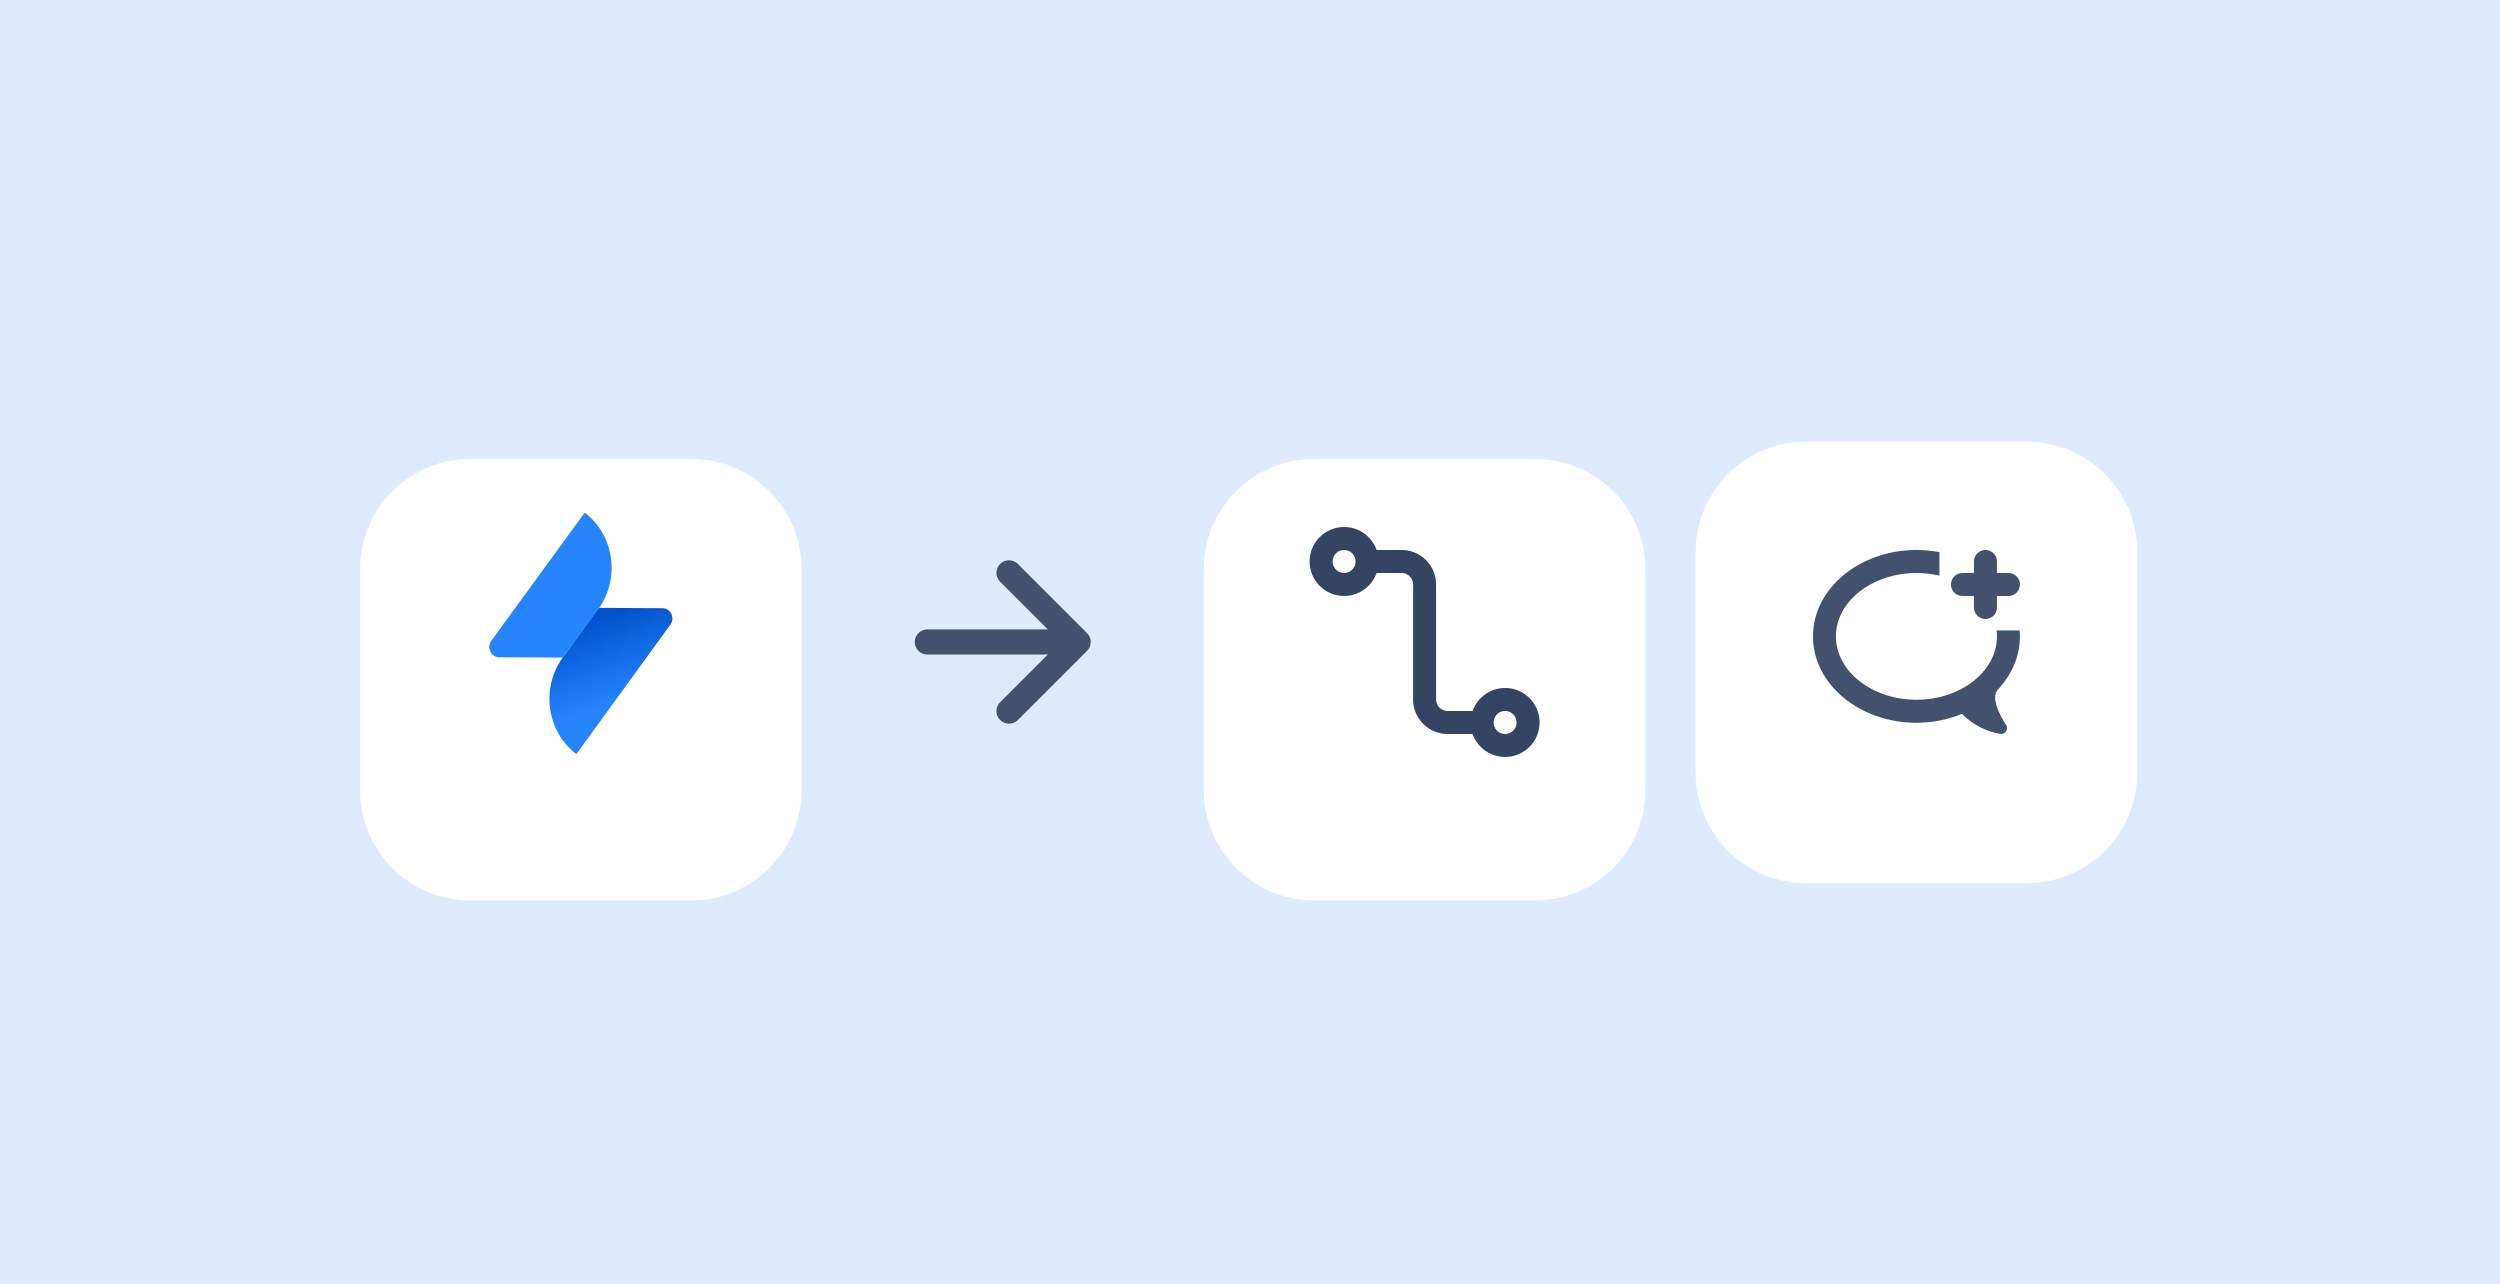 <svg width="368" height="189" viewBox="0 0 368 189" fill="none" xmlns="http://www.w3.org/2000/svg">
<rect y="-1" width="368" height="190" fill="#DEEBFF"/>
<g filter="url(#filter0_dd)">
<path d="M53 78.25C53 69.275 60.275 62 69.25 62H101.75C110.725 62 118 69.275 118 78.25V110.75C118 119.725 110.725 127 101.75 127H69.25C60.275 127 53 119.725 53 110.75V78.25Z" fill="white"/>
</g>
<rect width="40.625" height="40.625" transform="translate(65.188 74.188)" fill="white" fill-opacity="0.01"/>
<path d="M88.123 89.479L97.518 89.526C98.704 89.526 99.388 90.933 98.704 91.917L84.839 111.004C80.46 107.674 79.593 101.297 82.832 96.794L88.123 89.479Z" fill="url(#paint0_linear)"/>
<path d="M82.832 96.794L73.482 96.748C72.296 96.748 71.612 95.341 72.296 94.356L86.07 75.457C90.449 78.787 91.316 85.164 88.077 89.666L82.832 96.794Z" fill="#2684FF"/>
<rect width="44.4" height="44.4" transform="translate(125.4 72.3)" fill="white" fill-opacity="0.01"/>
<path fill-rule="evenodd" clip-rule="evenodd" d="M147.217 83.017C147.045 83.189 146.909 83.393 146.816 83.617C146.722 83.841 146.675 84.082 146.675 84.325C146.675 84.568 146.722 84.809 146.816 85.033C146.909 85.257 147.045 85.461 147.217 85.633L154.234 92.65H136.5C136.009 92.65 135.539 92.845 135.192 93.192C134.845 93.539 134.65 94.009 134.65 94.5C134.65 94.991 134.845 95.461 135.192 95.808C135.539 96.155 136.009 96.35 136.5 96.35H154.234L147.217 103.367C147.045 103.539 146.909 103.743 146.816 103.967C146.722 104.191 146.675 104.432 146.675 104.675C146.675 104.918 146.722 105.159 146.816 105.383C146.909 105.607 147.045 105.811 147.217 105.983C147.938 106.704 149.111 106.704 149.835 105.983L160.008 95.808C160.343 95.474 160.537 95.025 160.55 94.552V94.446C160.537 93.974 160.343 93.525 160.008 93.192L149.835 83.017C149.663 82.845 149.459 82.709 149.234 82.615C149.01 82.522 148.769 82.475 148.526 82.475C148.283 82.475 148.042 82.522 147.817 82.615C147.593 82.709 147.389 82.845 147.217 83.017V83.017Z" fill="#42526E"/>
<g filter="url(#filter1_dd)">
<path d="M177.2 78.25C177.2 69.275 184.475 62 193.45 62H225.95C234.925 62 242.2 69.275 242.2 78.25V110.75C242.2 119.725 234.925 127 225.95 127H193.45C184.475 127 177.2 119.725 177.2 110.75V78.25Z" fill="white"/>
</g>
<path d="M197.851 77.573C195.046 77.573 192.773 79.847 192.773 82.651C192.773 85.456 195.046 87.729 197.851 87.729C200.655 87.729 202.929 85.456 202.929 82.651C202.929 79.847 200.655 77.573 197.851 77.573ZM197.851 80.958C198.786 80.958 199.544 81.716 199.544 82.651C199.544 83.586 198.786 84.344 197.851 84.344C196.916 84.344 196.158 83.586 196.158 82.651C196.158 81.716 196.916 80.958 197.851 80.958Z" fill="#344563"/>
<path d="M221.549 101.271C218.744 101.271 216.471 103.544 216.471 106.349C216.471 109.154 218.744 111.427 221.549 111.427C224.353 111.427 226.627 109.154 226.627 106.349C226.627 103.544 224.353 101.271 221.549 101.271ZM221.549 104.656C222.484 104.656 223.241 105.414 223.241 106.349C223.241 107.284 222.484 108.042 221.549 108.042C220.614 108.042 219.856 107.284 219.856 106.349C219.856 105.414 220.614 104.656 221.549 104.656Z" fill="#344563"/>
<path d="M206.314 80.958C209.019 80.958 211.229 83.072 211.384 85.738L211.392 86.037V102.964C211.392 103.832 212.046 104.547 212.888 104.645L213.085 104.656H218.163V108.042H213.085C210.381 108.042 208.17 105.928 208.016 103.262L208.007 102.964V86.037C208.007 85.168 207.354 84.453 206.512 84.355L206.314 84.344H201.236V80.958H206.314Z" fill="#344563"/>
<g filter="url(#filter2_dd)">
<path d="M249.6 78.25C249.6 69.275 256.875 62 265.85 62H298.35C307.325 62 314.6 69.275 314.6 78.25V110.75C314.6 119.725 307.325 127 298.35 127H265.85C256.875 127 249.6 119.725 249.6 110.75V78.25Z" fill="white"/>
</g>
<rect width="40.625" height="40.625" transform="translate(261.787 74.188)" fill="white" fill-opacity="0.01"/>
<path fill-rule="evenodd" clip-rule="evenodd" d="M285.485 81.275C284.369 81.064 283.236 80.957 282.1 80.958C273.699 80.958 266.866 86.663 266.866 93.676C266.866 100.689 273.699 106.395 282.1 106.395C284.504 106.395 286.772 105.912 288.798 105.081C290.496 106.811 292.669 107.742 294.282 107.991L294.286 107.986C294.375 108.019 294.468 108.038 294.563 108.042C294.707 108.042 294.849 108.006 294.976 107.938C295.103 107.87 295.211 107.771 295.29 107.651C295.369 107.531 295.418 107.393 295.431 107.25C295.444 107.107 295.422 106.962 295.366 106.83V106.826C295.366 106.826 292.72 103.001 294.069 101.552L294.006 101.586C296.083 99.412 297.334 96.665 297.334 93.676C297.335 93.386 297.323 93.096 297.3 92.807H293.902C293.935 93.093 293.952 93.383 293.952 93.676C293.952 98.82 288.636 103.002 282.1 103.002C275.564 103.002 270.248 98.82 270.248 93.676C270.248 88.533 275.564 84.349 282.1 84.349C283.276 84.349 284.412 84.484 285.485 84.737V81.275Z" fill="#42526E"/>
<path d="M293.949 82.651C293.949 81.716 293.191 80.958 292.256 80.958C291.321 80.958 290.564 81.716 290.564 82.651V89.422C290.564 90.357 291.321 91.115 292.256 91.115C293.191 91.115 293.949 90.357 293.949 89.422V82.651Z" fill="#42526E"/>
<path d="M295.642 84.344H288.871C287.936 84.344 287.178 85.102 287.178 86.037C287.178 86.971 287.936 87.729 288.871 87.729H295.642C296.576 87.729 297.334 86.971 297.334 86.037C297.334 85.102 296.576 84.344 295.642 84.344Z" fill="#42526E"/>
<defs>
<filter id="filter0_dd" x="43.75" y="58.3" width="83.5" height="83.5" filterUnits="userSpaceOnUse" color-interpolation-filters="sRGB">
<feFlood flood-opacity="0" result="BackgroundImageFix"/>
<feColorMatrix in="SourceAlpha" type="matrix" values="0 0 0 0 0 0 0 0 0 0 0 0 0 0 0 0 0 0 127 0"/>
<feOffset/>
<feGaussianBlur stdDeviation="0.925"/>
<feColorMatrix type="matrix" values="0 0 0 0 0.035 0 0 0 0 0.118 0 0 0 0 0.259 0 0 0 0.31 0"/>
<feBlend mode="normal" in2="BackgroundImageFix" result="effect1_dropShadow"/>
<feColorMatrix in="SourceAlpha" type="matrix" values="0 0 0 0 0 0 0 0 0 0 0 0 0 0 0 0 0 0 127 0"/>
<feOffset dy="5.55"/>
<feGaussianBlur stdDeviation="4.625"/>
<feColorMatrix type="matrix" values="0 0 0 0 0.035 0 0 0 0 0.118 0 0 0 0 0.259 0 0 0 0.2 0"/>
<feBlend mode="normal" in2="effect1_dropShadow" result="effect2_dropShadow"/>
<feBlend mode="normal" in="SourceGraphic" in2="effect2_dropShadow" result="shape"/>
</filter>
<filter id="filter1_dd" x="167.95" y="58.3" width="83.5" height="83.5" filterUnits="userSpaceOnUse" color-interpolation-filters="sRGB">
<feFlood flood-opacity="0" result="BackgroundImageFix"/>
<feColorMatrix in="SourceAlpha" type="matrix" values="0 0 0 0 0 0 0 0 0 0 0 0 0 0 0 0 0 0 127 0"/>
<feOffset/>
<feGaussianBlur stdDeviation="0.925"/>
<feColorMatrix type="matrix" values="0 0 0 0 0.035 0 0 0 0 0.118 0 0 0 0 0.259 0 0 0 0.31 0"/>
<feBlend mode="normal" in2="BackgroundImageFix" result="effect1_dropShadow"/>
<feColorMatrix in="SourceAlpha" type="matrix" values="0 0 0 0 0 0 0 0 0 0 0 0 0 0 0 0 0 0 127 0"/>
<feOffset dy="5.55"/>
<feGaussianBlur stdDeviation="4.625"/>
<feColorMatrix type="matrix" values="0 0 0 0 0.035 0 0 0 0 0.118 0 0 0 0 0.259 0 0 0 0.2 0"/>
<feBlend mode="normal" in2="effect1_dropShadow" result="effect2_dropShadow"/>
<feBlend mode="normal" in="SourceGraphic" in2="effect2_dropShadow" result="shape"/>
</filter>
<filter id="filter2_dd" x="244.6" y="60" width="75" height="75" filterUnits="userSpaceOnUse" color-interpolation-filters="sRGB">
<feFlood flood-opacity="0" result="BackgroundImageFix"/>
<feColorMatrix in="SourceAlpha" type="matrix" values="0 0 0 0 0 0 0 0 0 0 0 0 0 0 0 0 0 0 127 0"/>
<feOffset/>
<feGaussianBlur stdDeviation="0.5"/>
<feColorMatrix type="matrix" values="0 0 0 0 0.035 0 0 0 0 0.118 0 0 0 0 0.259 0 0 0 0.31 0"/>
<feBlend mode="normal" in2="BackgroundImageFix" result="effect1_dropShadow"/>
<feColorMatrix in="SourceAlpha" type="matrix" values="0 0 0 0 0 0 0 0 0 0 0 0 0 0 0 0 0 0 127 0"/>
<feOffset dy="3"/>
<feGaussianBlur stdDeviation="2.5"/>
<feColorMatrix type="matrix" values="0 0 0 0 0.035 0 0 0 0 0.118 0 0 0 0 0.259 0 0 0 0.2 0"/>
<feBlend mode="normal" in2="effect1_dropShadow" result="effect2_dropShadow"/>
<feBlend mode="normal" in="SourceGraphic" in2="effect2_dropShadow" result="shape"/>
</filter>
<linearGradient id="paint0_linear" x1="87.767" y1="90.917" x2="91.922" y2="103.132" gradientUnits="userSpaceOnUse">
<stop stop-color="#0052CC"/>
<stop offset="1" stop-color="#2684FF"/>
</linearGradient>
</defs>
</svg>
